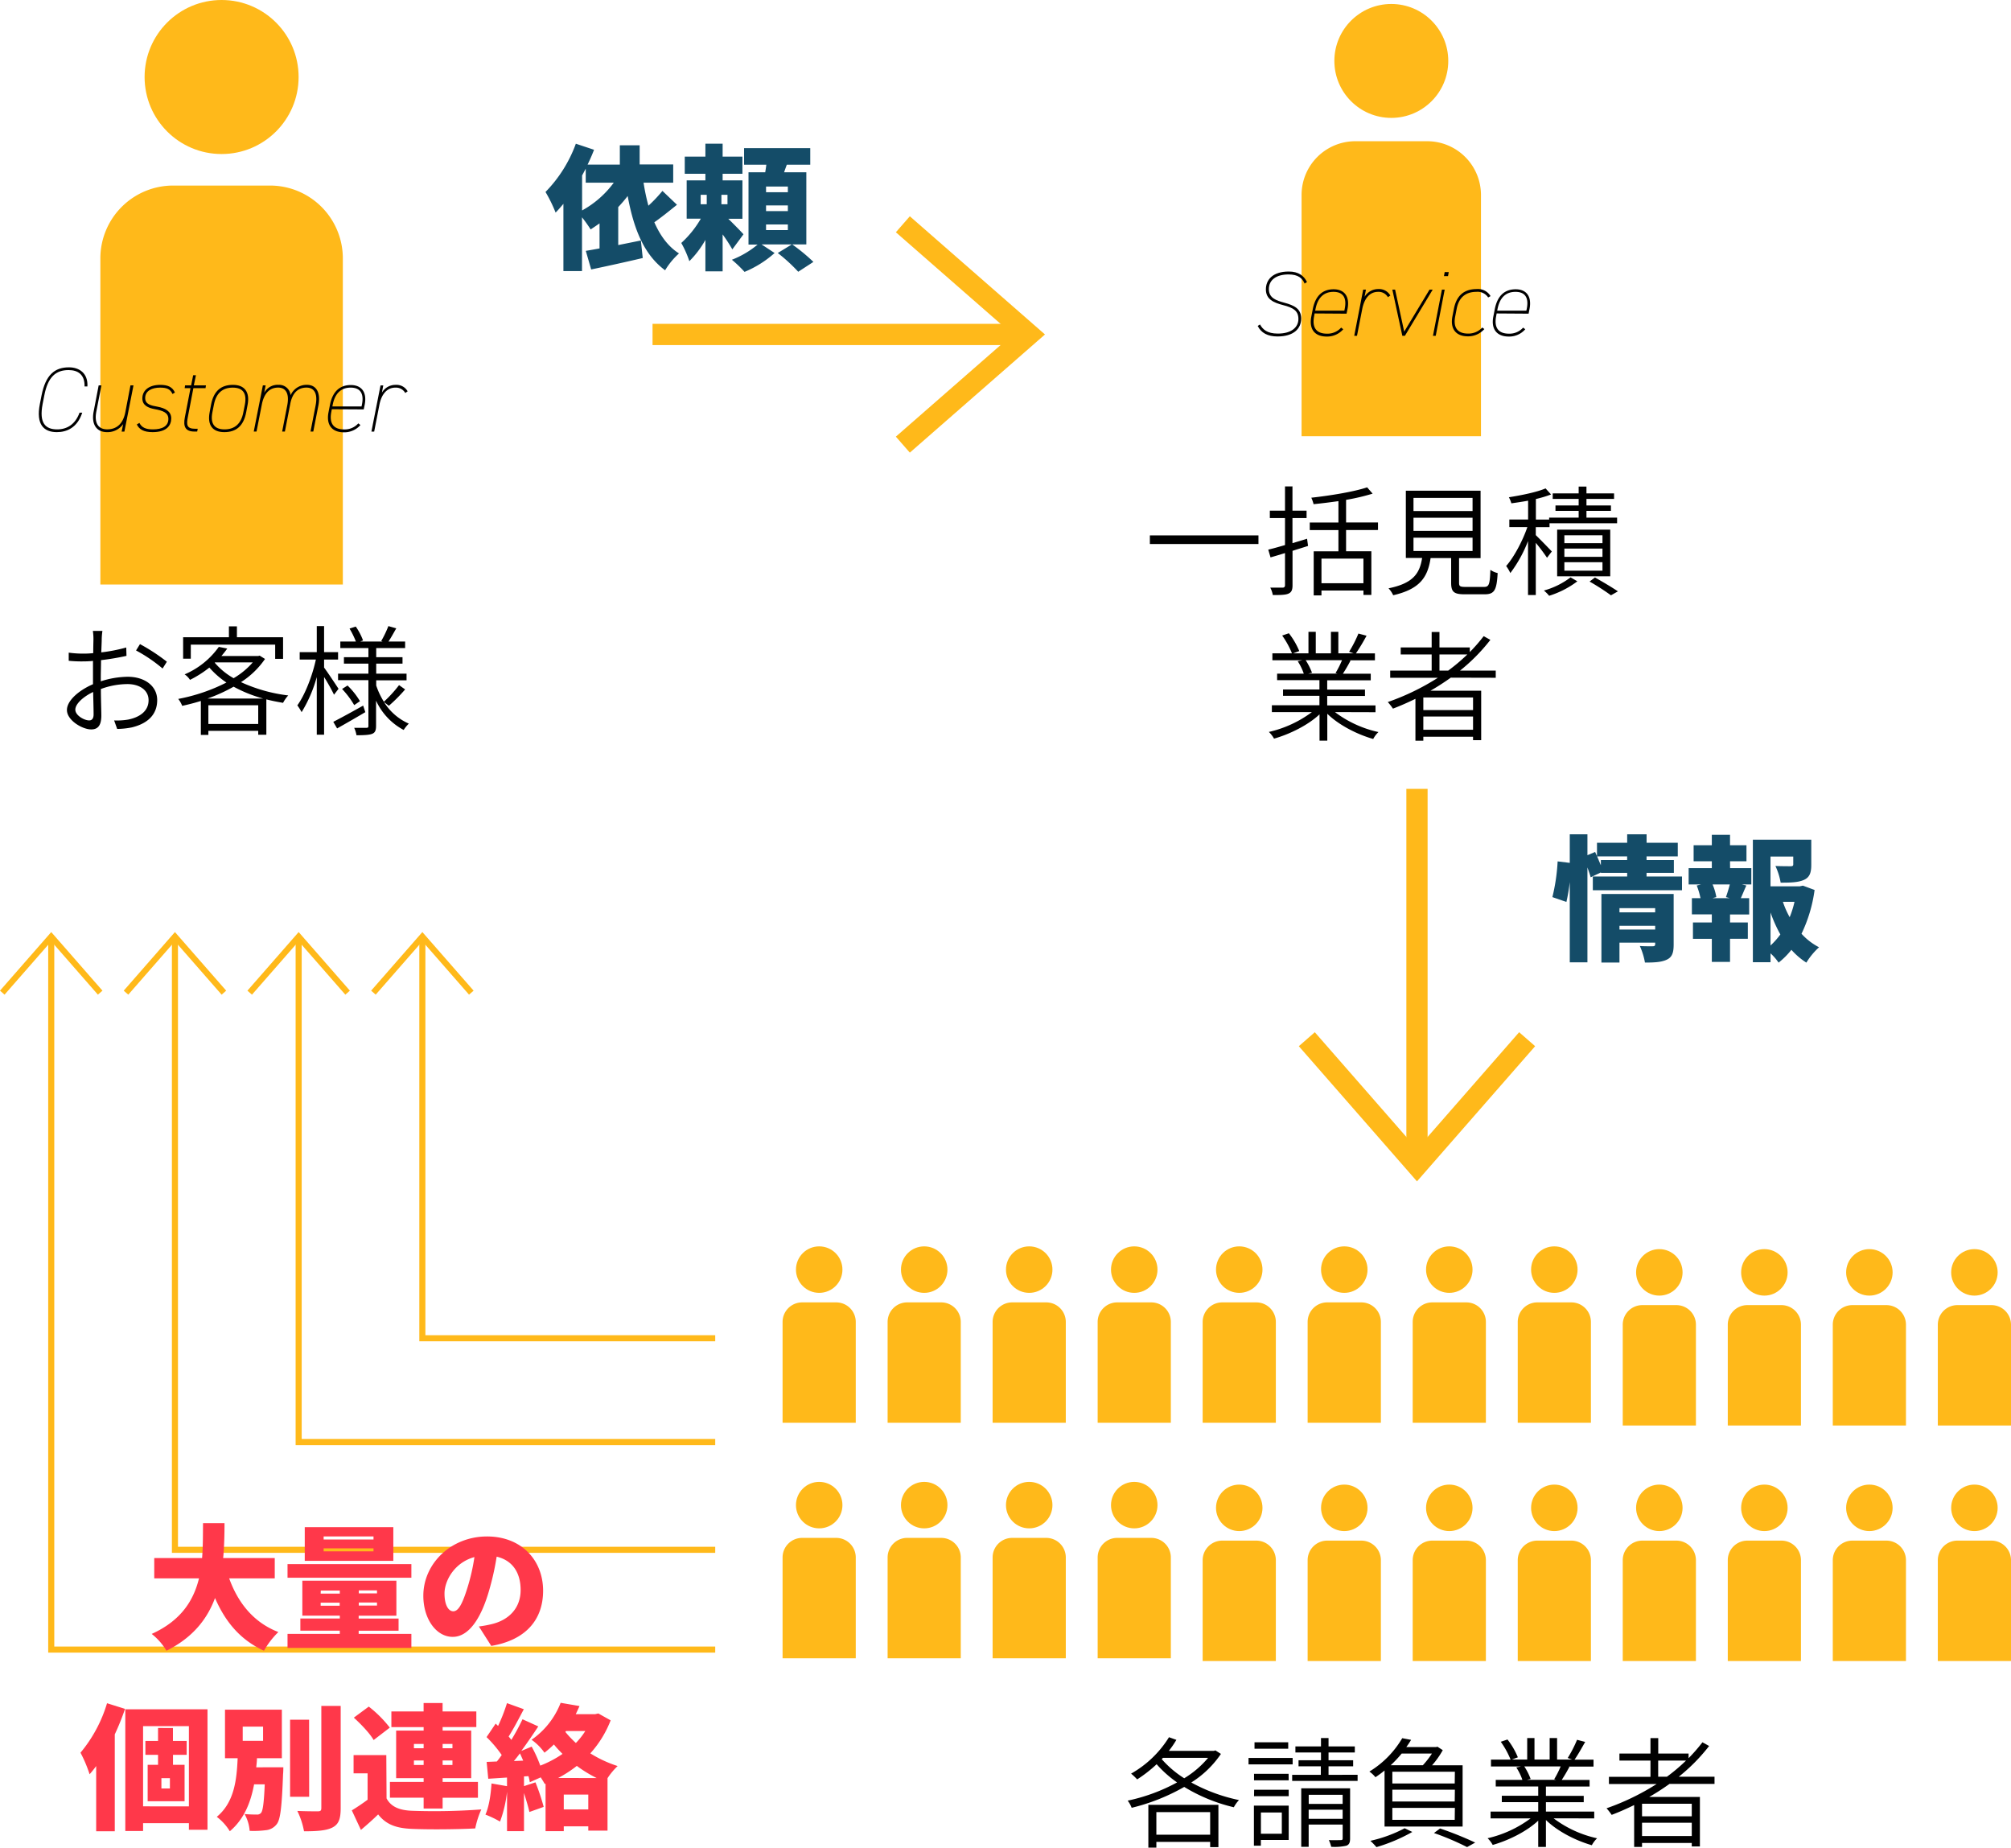 <svg xmlns="http://www.w3.org/2000/svg" viewBox="0 0 662.83 608.88"><defs><style>.cls-1{fill:#ffb91a;}.cls-2{fill:#144c68;}.cls-3,.cls-4{fill:none;stroke:#ffb91a;stroke-miterlimit:10;}.cls-3{stroke-width:7px;}.cls-4{stroke-width:2px;}.cls-5{fill:#ff384a;}</style></defs><g id="レイヤー_2" data-name="レイヤー 2"><g id="レイヤー_2-2" data-name="レイヤー 2"><circle class="cls-1" cx="73.04" cy="25.38" r="25.38"/><path class="cls-1" d="M57,61.15H89a24,24,0,0,1,24,24V192.63a0,0,0,0,1,0,0H33.08a0,0,0,0,1,0,0V85.11A24,24,0,0,1,57,61.15Z"/><path d="M33.53,210.5c0,.91-.08,2.56-.15,4.49a53.12,53.12,0,0,0,8.23-1.61l.08,2.76a82.11,82.11,0,0,1-8.39,1.41c0,1.93-.08,4-.08,5.64v1.34a29.66,29.66,0,0,1,8.86-1.5c5.72,0,9.73,3.11,9.73,7.68,0,4.77-3.11,7.73-8.35,9a26,26,0,0,1-4.84.51l-1-2.8a22.49,22.49,0,0,0,4.61-.28c3.51-.7,6.74-2.6,6.74-6.38,0-3.46-3.15-5.32-6.94-5.32a25.7,25.7,0,0,0-8.78,1.62c0,3.39.15,7,.15,8.75,0,3.42-1.26,4.57-3.34,4.57-2.92,0-8-3-8-6.39,0-3.19,4.1-6.58,8.59-8.51v-2.12c0-1.66,0-3.63,0-5.56a29.26,29.26,0,0,1-3,.16,42,42,0,0,1-5-.2l0-2.68a34.43,34.43,0,0,0,4.92.32,30.36,30.36,0,0,0,3.16-.16c0-2.17.07-4,.07-4.69a18.21,18.21,0,0,0-.19-2.64h3.15A21.65,21.65,0,0,0,33.53,210.5ZM29.4,237.41c.94,0,1.45-.67,1.45-2,0-1.54-.08-4.37-.15-7.37-3.31,1.58-5.87,3.94-5.87,5.83S27.74,237.41,29.4,237.41ZM55,218.07l-1.41,2.24a49.66,49.66,0,0,0-8.75-5.95l1.3-2.09A62.38,62.38,0,0,1,55,218.07Z"/><path d="M87.35,217.16a27.7,27.7,0,0,1-7.92,7.64A52,52,0,0,0,95,229.18a12,12,0,0,0-1.7,2.44c-1.89-.32-3.7-.67-5.51-1.14v11.66H85.11v-1.3H68.68v1.34H66.2V231c-2,.63-4.14,1.18-6.15,1.61a8.91,8.91,0,0,0-1.3-2.28,59,59,0,0,0,15.88-5.4A28.87,28.87,0,0,1,69,220a35.83,35.83,0,0,1-6.38,4.05,6,6,0,0,0-1.77-1.81,26.65,26.65,0,0,0,11.27-9.06l2.79.55c-.59.83-1.22,1.62-1.93,2.45H85.15l.43-.12Zm-24.46-.08H60.36V210H75.45v-3.59h2.64V210H93.3v7.13H90.7v-4.69H62.89ZM86.72,230.2A45.15,45.15,0,0,1,77,226.3a53.77,53.77,0,0,1-8.59,3.9Zm-1.61,8.39v-6.18H68.68v6.18ZM70.77,218.38A22.82,22.82,0,0,0,77,223.5a25.18,25.18,0,0,0,6.3-5.2H70.88Z"/><path d="M110.09,228.94c-.59-1.26-2-3.86-3.27-5.83v19h-2.41v-19a44.57,44.57,0,0,1-5,11.58A17,17,0,0,0,98,232.45c2.44-3.31,4.93-9.62,6.11-15.09H98.78v-2.45h5.63v-8.58h2.41v8.58h4.61v2.45h-4.61V220c1.1,1.46,4.09,5.95,4.76,7Zm10.32,5.75c-3.19,1.89-6.62,3.86-9.3,5.36l-1.26-2.17c2.48-1.26,6.22-3.31,9.85-5.35Zm6.14-3.35a18.3,18.3,0,0,0,8.2,7.13,11.5,11.5,0,0,0-1.7,2.09,20.71,20.71,0,0,1-9.1-9.65v8.27c0,1.5-.31,2.25-1.26,2.64s-2.75.48-5.2.48a9.19,9.19,0,0,0-.75-2.45c1.78,0,3.51,0,4.06,0s.63-.19.63-.71v-15h-10V222h10V218.7h-8.07v-2.13h8.07v-3h-9.26v-2.16h5.13a28.72,28.72,0,0,0-2.09-4.26l2.05-.67a20.68,20.68,0,0,1,2.4,4.57l-.91.36h7.37l-.47-.16a35,35,0,0,0,2.36-4.92l2.6.74c-.86,1.5-1.77,3.16-2.56,4.34h5.48v2.16H124v3h8.67v2.13H124V222H134v2.2H124v1.7a24.64,24.64,0,0,0,2.53,5.36,42,42,0,0,0,5-5.48l2,1.42a52.53,52.53,0,0,1-5.36,5.39Zm-12-5.43a25.12,25.12,0,0,1,4.09,5.16l-1.89,1.3a29.06,29.06,0,0,0-4-5.32Z"/><path d="M27.87,127.35c.09-3.86-2.1-5.39-5.27-5.39-4.1,0-6.81,2.13-8,8.37l-.55,2.8c-1.21,6.27.89,8.37,4.78,8.37,3.35,0,6-1.71,7.39-5.51h.89c-1.62,5-5.15,6.42-8.37,6.42-4.29,0-6.94-2.5-5.6-9.28l.55-2.8c1.34-6.78,4.32-9.28,9.06-9.28,3.35,0,6.3,1.92,6.06,6.3Z"/><path d="M41,142.23h-.91l.51-2.47a6.29,6.29,0,0,1-5.35,2.65c-3.44,0-5.21-2.59-4.38-6.82L32.52,127h.91l-1.67,8.58c-.76,3.84.64,5.91,3.56,5.91,3.47,0,5.32-2.22,6-5.69L43,127H44Z"/><path d="M56.86,129.84c-.73-1.58-1.8-2.1-4.11-2.1-2.59,0-4.9,1-4.9,3.44,0,2.1,2,2.47,4,2.83,2.62.49,4.59,1.52,4.59,3.87,0,2.16-1.31,4.53-6.14,4.53-3,0-4.42-.94-5.21-2.53l.86-.51c.73,1.46,2,2.13,4.44,2.13,3,0,5.11-1,5.11-3.44,0-2.07-1.83-2.74-4.5-3.23-2.13-.39-4.08-1.21-4.08-3.53,0-2.73,2.28-4.47,5.9-4.47,2.44,0,4,.67,4.84,2.53Z"/><path d="M61,127H63l.67-3.34h.91L63.89,127h4l-.15.92h-4l-1.79,9.31c-.55,2.77-.46,4.07,2.4,4.07h.82l-.18.92H64.1c-3,0-3.77-1.62-3.17-4.69l1.86-9.61H60.87Z"/><path d="M81.14,135.9c-.89,4.56-3.35,6.51-7.22,6.51s-5.62-2.31-4.83-6.51l.48-2.56c.86-4.5,3.29-6.51,7.22-6.51,3.77,0,5.62,2.31,4.83,6.51Zm-.43-2.56c.73-3.77-.7-5.6-4-5.6s-5.47,1.77-6.2,5.6L70,135.9c-.73,3.77.7,5.6,4,5.6s5.47-1.77,6.2-5.6Z"/><path d="M86.64,127h.91l-.45,2.44a5,5,0,0,1,4.68-2.62,3.8,3.8,0,0,1,4,3.44,5.74,5.74,0,0,1,5.38-3.44c3.11,0,4.6,2.56,3.78,6.82l-1.68,8.58h-.91l1.67-8.58c.77-3.84-.39-5.91-3-5.91-3,0-4.71,2-5.35,5.39l-1.77,9.1H93l1.67-8.58c.76-3.84-.39-5.91-3-5.91-3,0-4.71,2.16-5.38,5.63l-1.74,8.86h-.91Z"/><path d="M109.37,134.86l-.19,1c-.63,3.38.49,5.66,4.26,5.66a6,6,0,0,0,4.66-2l.7.55a7.06,7.06,0,0,1-5.45,2.4c-3.95,0-5.87-2.46-5.08-6.57l.49-2.5c.88-4.47,3.32-6.51,6.87-6.51s5.39,2.37,4.57,6.51l-.31,1.52Zm.18-.91h9.61l.13-.61c.76-3.77-.64-5.6-3.72-5.6s-5.14,1.8-5.9,5.6Z"/><path d="M125.06,133.37l-1.73,8.86h-.91l3-15.22h.91l-.45,2.38a5.18,5.18,0,0,1,4.56-2.56,4.2,4.2,0,0,1,3.92,2.13l-.79.55a3.5,3.5,0,0,0-3.25-1.77C127.41,127.74,125.7,130.12,125.06,133.37Z"/><circle class="cls-1" cx="458.58" cy="20.08" r="18.77"/><path class="cls-1" d="M446.75,46.54h23.66a17.72,17.72,0,0,1,17.72,17.72v79.5a0,0,0,0,1,0,0H429a0,0,0,0,1,0,0V64.26A17.72,17.72,0,0,1,446.75,46.54Z"/><path d="M414.79,176.44v2.84H379v-2.84Z"/><path d="M431.14,179.91c-1.69.55-3.42,1.06-5.12,1.62v11.34c0,1.62-.39,2.33-1.34,2.76s-2.52.47-5.16.47a8.4,8.4,0,0,0-.83-2.44c1.94,0,3.63,0,4.06,0s.79-.2.79-.79v-10.6c-1.69.52-3.31,1-4.77,1.42l-.75-2.56c1.54-.35,3.43-.9,5.52-1.5v-8.9h-5v-2.44h5v-8H426v8h4.65v2.44H426V179c1.58-.48,3.23-.95,4.81-1.46Zm12.53-5.24v7H452v14.38h-2.6v-1.45H435.56v1.61H433V181.68h8.15v-7H431.7v-2.48h9.45v-7.05c-2.76.39-5.55.74-8.19,1a12,12,0,0,0-.75-2.13c6.46-.71,14.18-2,18.4-3.42l1.81,2.08a69.89,69.89,0,0,1-8.75,2.05v7.45h10.52v2.48Zm5.72,9.42H435.56v8.11h13.83Z"/><path d="M489.14,193.42c1.61,0,1.93-.74,2.09-5.63a6.79,6.79,0,0,0,2.4,1.06c-.31,5.64-1.06,7-4.29,7h-6.58c-3.55,0-4.46-.79-4.46-3.79v-8.15h-6.77c-.95,6.34-3.55,10.24-12.33,12.25a8.41,8.41,0,0,0-1.54-2.28c8-1.62,10.28-4.81,11.07-10h-5.36V161.71H488v22.22h-7.09v8.12c0,1.14.31,1.37,2.08,1.37Zm-23.25-25h19.47v-4.34H465.89Zm0,6.54h19.47v-4.34H465.89Zm0,6.62h19.47v-4.38H465.89Z"/><path d="M509.9,183.81a58.68,58.68,0,0,0-3.7-4.92V196.1h-2.56V178.3a43.2,43.2,0,0,1-5.83,10.55,12.8,12.8,0,0,0-1.38-2.32c2.56-2.88,5.4-8.2,7-12.84h-5.95V171.2h6.19V165c-1.89.35-3.78.63-5.52.87a9.56,9.56,0,0,0-.82-2c4.25-.67,9.29-1.7,12.09-2.92l1.81,2a39.11,39.11,0,0,1-5,1.5v6.77h4.37v-.63h9.73v-2.24h-7.64v-1.78h7.64v-2.16h-8.55v-1.81h8.55v-2.25h2.57v2.25H532v1.81h-9.1v2.16h8.07v1.78h-8.07v2.24H533v1.86H510.73v1.26H506.2v2.64c1.22,1.18,4.49,4.53,5.28,5.39Zm10,7.76a30.35,30.35,0,0,1-9.3,4.77,11.79,11.79,0,0,0-1.73-1.73,25.86,25.86,0,0,0,8.79-4.34Zm-6.66-1.65V174.55h17.5v15.37ZM515.62,179h12.56V176.4H515.62Zm0,4.5h12.56v-2.72H515.62Zm0,4.57h12.56v-2.8H515.62Zm10.08,2.24c2.68,1.5,5.72,3.31,7.57,4.57l-2.29,1.3a77.58,77.58,0,0,0-7.05-4.53Z"/><path d="M440,234.67a36.86,36.86,0,0,0,14.34,6.58,9,9,0,0,0-1.73,2.28c-5.36-1.53-11.35-4.6-15.13-8.31v8.87h-2.56v-8.67c-3.78,3.54-9.73,6.5-15,8a9.07,9.07,0,0,0-1.7-2.21,37.8,37.8,0,0,0,14.19-6.54H419.21v-2.25h15.68v-3.11h-12v-2.09h12v-3.07H420.94V222h8.79a18,18,0,0,0-2-4.09l1.49-.32h-9.84v-2.28h6.46a28.69,28.69,0,0,0-3.23-5.87l2.2-.75a24.63,24.63,0,0,1,3.43,5.87l-2.05.75h5.08v-7.1h2.41v7.1h5v-7.1h2.44v7.1h5.05l-1.5-.52a41.62,41.62,0,0,0,3.07-6l2.68.71a66.36,66.36,0,0,1-3.51,5.83h6.27v2.28h-8.32l.28.08c-.79,1.54-1.73,3.11-2.52,4.33h9.18v2.17H437.45v3.07H449.9v2.09H437.45v3.11h15.92v2.25Zm-9.65-17.1a21.17,21.17,0,0,1,2.09,4.14l-1.23.27h9.62l-.63-.19a31.39,31.39,0,0,0,2.13-4.22Z"/><path d="M478.19,223.32c-2.17,1.54-4.41,3-6.7,4.3H488.2v16.31h-2.68v-1.14H469.13v1.3h-2.6V230.3c-2.45,1.18-4.89,2.28-7.41,3.23a20.12,20.12,0,0,0-1.7-2.17,78.89,78.89,0,0,0,16.51-8H458.21V221h13.67v-5.32h-10.2v-2.32h10.2v-5.09h2.57v5.09h10v1.53a55.12,55.12,0,0,0,4.57-5.24l2.21,1.22a60.44,60.44,0,0,1-10,10.13H493v2.36Zm7.33,6.54H469.13V234h16.39Zm0,10.64v-4.37H469.13v4.37ZM477.32,221a60.51,60.51,0,0,0,6.31-5.32h-9.18V221Z"/><path d="M402.42,578a32.87,32.87,0,0,1-9.77,9.42,56.32,56.32,0,0,0,15.72,5.79,11.13,11.13,0,0,0-1.7,2.37,55.86,55.86,0,0,1-16.35-6.7A66.08,66.08,0,0,1,373,595.76a9.66,9.66,0,0,0-1.31-2.36,59.84,59.84,0,0,0,16.28-6,37.39,37.39,0,0,1-6.74-6,44.17,44.17,0,0,1-6.42,5,19.32,19.32,0,0,0-2-1.9,34.82,34.82,0,0,0,12.49-12l2.44.87a31.82,31.82,0,0,1-2.48,3.62h14.89l.43-.16ZM378.5,594.78h23.09v13.94h-2.72V607H381.14v1.89H378.5Zm2.64,2.4v7.45h17.73v-7.45Zm1.77-17.45a34,34,0,0,0,7.41,6.3,31.6,31.6,0,0,0,7.88-6.74H383.31Z"/><path d="M426.06,581.46H411.52v-2.13h14.54Zm-1.3,24.9h-9.18v1.89h-2.29v-13.2h11.47Zm0-19.66H413.33v-2.13h11.39Zm-11.39,3.11h11.39v2.13H413.33ZM424.6,576.3H413.49v-2.13H424.6Zm-9,21v7h6.89v-7Zm31.87-12.41v2H425.9v-2h9.45v-2.8H428v-2h7.4v-2.56h-8.43v-2h8.43v-2.76h2.49v2.76h8.66v2h-8.66v2.56H446v2h-8.11v2.8Zm-2.48,21c0,1.3-.28,2-1.22,2.36a17.56,17.56,0,0,1-5,.36,9.78,9.78,0,0,0-.79-2.21c1.86.08,3.47,0,3.94,0s.63-.12.63-.59v-4.53H431.34v7.33h-2.45V589.34H445Zm-13.63-14.42v3h11.18v-3Zm11.18,7.92v-3H431.34v3Z"/><path d="M456.35,583.47a34,34,0,0,1-3,2.21,9.91,9.91,0,0,0-2-1.86,31.64,31.64,0,0,0,10.83-11l2.92.55a25,25,0,0,1-1.58,2.37h9.85l.4-.12,1.77,1.14a28.09,28.09,0,0,1-3.54,5h10.08v20.17H456.35Zm9.15,20.25a56,56,0,0,1-11.82,5,25.12,25.12,0,0,0-2-2.08,44.93,44.93,0,0,0,11.3-4.14ZM462,577.88a40.47,40.47,0,0,1-3.63,3.86h10.6a28.65,28.65,0,0,0,3-3.86Zm17.53,6H458.92v3.86h20.56Zm0,5.91H458.92v3.9h20.56Zm0,6H458.92v3.94h20.56Zm-4.88,6.78a114.39,114.39,0,0,1,11.58,4.65l-2.68,1.49a87.56,87.56,0,0,0-10.91-4.64Z"/><path d="M512.07,599.23a36.87,36.87,0,0,0,14.34,6.58,9,9,0,0,0-1.74,2.28c-5.36-1.53-11.34-4.6-15.13-8.31v8.87H507V600c-3.78,3.54-9.73,6.5-15,8a8.79,8.79,0,0,0-1.69-2.21,37.76,37.76,0,0,0,14.18-6.54H491.3V597H507v-3.11H495v-2.09h12v-3.07H493v-2.17h8.78a17.59,17.59,0,0,0-2-4.09l1.5-.32h-9.85v-2.28h6.46a28.22,28.22,0,0,0-3.23-5.87l2.21-.75a24.57,24.57,0,0,1,3.42,5.87l-2,.75h5.08v-7.1h2.4v7.1h5v-7.1h2.45v7.1h5l-1.5-.52a40.7,40.7,0,0,0,3.08-6l2.68.7c-1.15,2-2.41,4.3-3.51,5.84h6.26v2.28H517l.28.08c-.79,1.54-1.74,3.11-2.53,4.33h9.18v2.17H509.54v3.07H522v2.09H509.54V597h15.92v2.25Zm-9.66-17.1a20.12,20.12,0,0,1,2.09,4.14l-1.22.27h9.61l-.63-.19a30.25,30.25,0,0,0,2.13-4.22Z"/><path d="M550.28,587.88c-2.16,1.54-4.41,3-6.69,4.3h16.7v16.31h-2.68v-1.14H541.22v1.3h-2.6V594.86c-2.44,1.18-4.88,2.28-7.41,3.23a20,20,0,0,0-1.69-2.17,79.13,79.13,0,0,0,16.51-8H530.31v-2.36H544V580.2H533.77v-2.32H544v-5.09h2.56v5.09h10v1.53a56.58,56.58,0,0,0,4.57-5.24l2.2,1.22a60,60,0,0,1-10,10.13h11.78v2.36Zm7.33,6.54H541.22v4.14h16.39Zm0,10.64v-4.37H541.22v4.37Zm-8.19-19.54a60.39,60.39,0,0,0,6.3-5.32h-9.18v5.32Z"/><path class="cls-2" d="M223.13,67.48c-2.48,2-5.11,4.13-7.46,5.77,1.91,4.36,4.53,8,8.13,10.27a24.31,24.31,0,0,0-4.58,5.55c-7-5.15-10.34-13.68-12.34-24.48a41.86,41.86,0,0,1-3.11,3.65V80.76c2.44-.49,5-1,7.46-1.51l.62,5.78c-5.82,1.37-12.13,2.75-17,3.77l-1.77-6.13c1.33-.22,2.88-.49,4.53-.8V73.61c-1,.71-2,1.38-2.93,2a48,48,0,0,0-2.85-4V89.33h-6.13V67.17c-.84,1-1.68,2-2.57,2.89a48.31,48.31,0,0,0-3.33-6.8,44.41,44.41,0,0,0,10-15.9l6,2c-.62,1.6-1.33,3.25-2.13,4.89H204.3V47.89h6.53V54.2h11.06v6h-9.77a66.61,66.61,0,0,0,1.6,7.59,46.56,46.56,0,0,0,4.62-4.88Zm-31.27,1.87A32.2,32.2,0,0,0,202.3,60.2h-9.24V55.58l-1.2,2.26Z"/><path class="cls-2" d="M241.38,82.18a51.31,51.31,0,0,0-3.2-4.93V89.42H232.5V79.07a31.74,31.74,0,0,1-5.29,7,33.61,33.61,0,0,0-2.66-6,33.34,33.34,0,0,0,6.44-8h-4.66V59.44h6.17V57.26h-6.8V51.62h6.8V47.36h5.68v4.26h6.53v5.64h-6.53v2.18h6.53V72.1h-4.66c1.91,1.87,4.31,4.31,5,5.11ZM230.94,67.3h2V64.19h-2Zm8.84-3.11h-2V67.3h2ZM261.1,80.54a60.3,60.3,0,0,1,7,5.77l-5,3.25a54.66,54.66,0,0,0-6.75-6.18L261,80.54H251l4.31,2.84a34.69,34.69,0,0,1-9.91,6.22,40.12,40.12,0,0,0-4.17-4,30.25,30.25,0,0,0,8.48-5h-3V56.78h5.51c.13-.8.27-1.69.36-2.49h-7.33V48.82h21.81v5.47h-7.73c-.31.84-.62,1.69-.89,2.49h7.33V80.54Zm-1.42-19.06h-7.19v1.87h7.19Zm0,6.22h-7.19v1.87h7.19Zm0,6.27h-7.19v1.86h7.19Z"/><path d="M430,93.44c-.73-1.77-2.16-3-5.29-3-4.05,0-6.49,1.82-6.49,4.83s2.53,3.78,5.09,4.48c3.22.88,5.56,1.94,5.56,5.23s-2.43,5.9-7.81,5.9c-3.23,0-5.39-1.18-6.52-3.47l.76-.48c.92,1.64,2.35,3,5.88,3,4.56,0,6.78-2.13,6.78-4.81s-1.67-3.71-5-4.56c-3.13-.82-5.72-1.89-5.72-5.2,0-3.08,2.16-5.88,7.55-5.88,3.25,0,5,1.43,6,3.47Z"/><path d="M433.3,103.3l-.18,1c-.64,3.38.49,5.66,4.26,5.66a6,6,0,0,0,4.66-2l.7.55a7.06,7.06,0,0,1-5.45,2.4c-4,0-5.87-2.46-5.08-6.57l.49-2.49c.88-4.48,3.31-6.52,6.87-6.52s5.39,2.38,4.57,6.52l-.31,1.52Zm.19-.92h9.61l.12-.6c.76-3.78-.64-5.6-3.71-5.6s-5.14,1.79-5.9,5.6Z"/><path d="M449,101.81l-1.73,8.85h-.91l2.95-15.21h.91l-.46,2.37a5.23,5.23,0,0,1,4.57-2.56,4.23,4.23,0,0,1,3.92,2.13l-.79.55a3.51,3.51,0,0,0-3.25-1.76C451.34,96.18,449.64,98.55,449,101.81Z"/><path d="M472.22,95.45l-9.16,15.21h-.85l-3.29-15.21h.91l3,13.84,8.34-13.84Z"/><path d="M475.26,95.45h.91l-2.95,15.21h-.91Zm.91-5.78h1.34L477.27,91h-1.34Z"/><path d="M489.25,108.44a7.13,7.13,0,0,1-5.44,2.4c-3.84,0-5.91-2.37-5.09-6.57l.49-2.49c.85-4.45,3.44-6.52,7.52-6.52a4.82,4.82,0,0,1,4.56,2.32l-.79.45a4.15,4.15,0,0,0-3.89-1.85c-3.47,0-5.76,1.79-6.49,5.6l-.48,2.49c-.67,3.38.48,5.66,4.26,5.66a6.11,6.11,0,0,0,4.65-2Z"/><path d="M493.3,103.3l-.18,1c-.64,3.38.48,5.66,4.26,5.66a6,6,0,0,0,4.65-2l.7.55a7,7,0,0,1-5.45,2.4c-3.95,0-5.87-2.46-5.08-6.57l.49-2.49c.88-4.48,3.32-6.52,6.88-6.52s5.38,2.38,4.56,6.52l-.3,1.52Zm.18-.92h9.61l.13-.6c.76-3.78-.64-5.6-3.72-5.6s-5.14,1.79-5.9,5.6Z"/><circle class="cls-1" cx="270.01" cy="418.4" r="7.66"/><path class="cls-1" d="M264.39,429.2h11.22a6.45,6.45,0,0,1,6.45,6.45v33.23a0,0,0,0,1,0,0H257.94a0,0,0,0,1,0,0V435.65A6.45,6.45,0,0,1,264.39,429.2Z"/><circle class="cls-1" cx="304.62" cy="418.4" r="7.66"/><path class="cls-1" d="M299,429.2h11.22a6.45,6.45,0,0,1,6.45,6.45v33.23a0,0,0,0,1,0,0H292.56a0,0,0,0,1,0,0V435.65A6.45,6.45,0,0,1,299,429.2Z"/><circle class="cls-1" cx="339.23" cy="418.4" r="7.66"/><path class="cls-1" d="M333.62,429.2h11.22a6.45,6.45,0,0,1,6.45,6.45v33.23a0,0,0,0,1,0,0H327.17a0,0,0,0,1,0,0V435.65A6.45,6.45,0,0,1,333.62,429.2Z"/><circle class="cls-1" cx="373.85" cy="418.4" r="7.66"/><path class="cls-1" d="M368.24,429.2h11.22a6.45,6.45,0,0,1,6.45,6.45v33.23a0,0,0,0,1,0,0H361.79a0,0,0,0,1,0,0V435.65A6.45,6.45,0,0,1,368.24,429.2Z"/><circle class="cls-1" cx="408.46" cy="418.4" r="7.66"/><path class="cls-1" d="M402.85,429.2h11.22a6.45,6.45,0,0,1,6.45,6.45v33.23a0,0,0,0,1,0,0H396.4a0,0,0,0,1,0,0V435.65A6.45,6.45,0,0,1,402.85,429.2Z"/><circle class="cls-1" cx="443.08" cy="418.4" r="7.66"/><path class="cls-1" d="M437.47,429.2h11.22a6.45,6.45,0,0,1,6.45,6.45v33.23a0,0,0,0,1,0,0H431a0,0,0,0,1,0,0V435.65A6.45,6.45,0,0,1,437.47,429.2Z"/><circle class="cls-1" cx="477.69" cy="418.4" r="7.66"/><path class="cls-1" d="M472.08,429.2h11.22a6.45,6.45,0,0,1,6.45,6.45v33.23a0,0,0,0,1,0,0H465.63a0,0,0,0,1,0,0V435.65A6.45,6.45,0,0,1,472.08,429.2Z"/><circle class="cls-1" cx="512.31" cy="418.4" r="7.66"/><path class="cls-1" d="M506.7,429.2h11.22a6.45,6.45,0,0,1,6.45,6.45v33.23a0,0,0,0,1,0,0H500.25a0,0,0,0,1,0,0V435.65A6.45,6.45,0,0,1,506.7,429.2Z"/><circle class="cls-1" cx="270.01" cy="496.01" r="7.66"/><path class="cls-1" d="M264.39,506.81h11.22a6.45,6.45,0,0,1,6.45,6.45v33.23a0,0,0,0,1,0,0H257.94a0,0,0,0,1,0,0V513.26A6.45,6.45,0,0,1,264.39,506.81Z"/><circle class="cls-1" cx="304.62" cy="496.01" r="7.66"/><path class="cls-1" d="M299,506.81h11.22a6.45,6.45,0,0,1,6.45,6.45v33.23a0,0,0,0,1,0,0H292.56a0,0,0,0,1,0,0V513.26A6.45,6.45,0,0,1,299,506.81Z"/><circle class="cls-1" cx="339.23" cy="496.01" r="7.66"/><path class="cls-1" d="M333.62,506.81h11.22a6.45,6.45,0,0,1,6.45,6.45v33.23a0,0,0,0,1,0,0H327.17a0,0,0,0,1,0,0V513.26A6.45,6.45,0,0,1,333.62,506.81Z"/><circle class="cls-1" cx="373.85" cy="496.01" r="7.66"/><path class="cls-1" d="M368.24,506.81h11.22a6.45,6.45,0,0,1,6.45,6.45v33.23a0,0,0,0,1,0,0H361.79a0,0,0,0,1,0,0V513.26A6.45,6.45,0,0,1,368.24,506.81Z"/><circle class="cls-1" cx="546.92" cy="419.31" r="7.66"/><path class="cls-1" d="M541.31,430.1h11.22a6.45,6.45,0,0,1,6.45,6.45v33.23a0,0,0,0,1,0,0H534.86a0,0,0,0,1,0,0V436.56A6.45,6.45,0,0,1,541.31,430.1Z"/><circle class="cls-1" cx="581.54" cy="419.31" r="7.66"/><path class="cls-1" d="M575.93,430.1h11.22a6.45,6.45,0,0,1,6.45,6.45v33.23a0,0,0,0,1,0,0H569.48a0,0,0,0,1,0,0V436.56A6.45,6.45,0,0,1,575.93,430.1Z"/><circle class="cls-1" cx="616.15" cy="419.31" r="7.66"/><path class="cls-1" d="M610.54,430.1h11.22a6.45,6.45,0,0,1,6.45,6.45v33.23a0,0,0,0,1,0,0H604.09a0,0,0,0,1,0,0V436.56A6.45,6.45,0,0,1,610.54,430.1Z"/><circle class="cls-1" cx="650.77" cy="419.31" r="7.66"/><path class="cls-1" d="M645.16,430.1h11.22a6.45,6.45,0,0,1,6.45,6.45v33.23a0,0,0,0,1,0,0H638.71a0,0,0,0,1,0,0V436.56A6.45,6.45,0,0,1,645.16,430.1Z"/><circle class="cls-1" cx="408.46" cy="496.91" r="7.66"/><path class="cls-1" d="M402.85,507.71h11.22a6.45,6.45,0,0,1,6.45,6.45v33.23a0,0,0,0,1,0,0H396.4a0,0,0,0,1,0,0V514.16A6.45,6.45,0,0,1,402.85,507.71Z"/><circle class="cls-1" cx="443.08" cy="496.91" r="7.66"/><path class="cls-1" d="M437.47,507.71h11.22a6.45,6.45,0,0,1,6.45,6.45v33.23a0,0,0,0,1,0,0H431a0,0,0,0,1,0,0V514.16A6.45,6.45,0,0,1,437.47,507.71Z"/><circle class="cls-1" cx="477.69" cy="496.91" r="7.66"/><path class="cls-1" d="M472.08,507.71h11.22a6.45,6.45,0,0,1,6.45,6.45v33.23a0,0,0,0,1,0,0H465.63a0,0,0,0,1,0,0V514.16A6.45,6.45,0,0,1,472.08,507.71Z"/><circle class="cls-1" cx="512.31" cy="496.91" r="7.66"/><path class="cls-1" d="M506.7,507.71h11.22a6.45,6.45,0,0,1,6.45,6.45v33.23a0,0,0,0,1,0,0H500.25a0,0,0,0,1,0,0V514.16A6.45,6.45,0,0,1,506.7,507.71Z"/><circle class="cls-1" cx="546.92" cy="496.91" r="7.66"/><path class="cls-1" d="M541.31,507.71h11.22a6.45,6.45,0,0,1,6.45,6.45v33.23a0,0,0,0,1,0,0H534.86a0,0,0,0,1,0,0V514.16A6.45,6.45,0,0,1,541.31,507.71Z"/><circle class="cls-1" cx="581.54" cy="496.91" r="7.66"/><path class="cls-1" d="M575.93,507.71h11.22a6.45,6.45,0,0,1,6.45,6.45v33.23a0,0,0,0,1,0,0H569.48a0,0,0,0,1,0,0V514.16A6.45,6.45,0,0,1,575.93,507.71Z"/><circle class="cls-1" cx="616.15" cy="496.91" r="7.66"/><path class="cls-1" d="M610.54,507.71h11.22a6.45,6.45,0,0,1,6.45,6.45v33.23a0,0,0,0,1,0,0H604.09a0,0,0,0,1,0,0V514.16A6.45,6.45,0,0,1,610.54,507.71Z"/><circle class="cls-1" cx="650.77" cy="496.91" r="7.66"/><path class="cls-1" d="M645.16,507.71h11.22a6.45,6.45,0,0,1,6.45,6.45v33.23a0,0,0,0,1,0,0H638.71a0,0,0,0,1,0,0V514.16A6.45,6.45,0,0,1,645.16,507.71Z"/><polyline class="cls-3" points="297.58 73.91 339.11 110.22 297.58 146.53"/><line class="cls-3" x1="215.08" y1="110.22" x2="339.11" y2="110.22"/><path class="cls-2" d="M554.39,288.85v4.53H525v-4.53h11.32v-1.2h-8.66v-.14l-3.37,1.6c-.23-.89-.63-2-1.07-3.24v31.27h-5.82V290.67a59.26,59.26,0,0,1-1.11,6.57l-4.62-1.6a62.6,62.6,0,0,0,1.73-11.77l4,.49v-9.42h5.82v6.89l2.53-1.07.62,1.38v-4.4h9.95v-2.8h6.4v2.8H553v4.49H542.71v1.2h9v4.22h-9v1.2Zm-18.08-5.42v-1.2h-9.9c.44,1,.84,2,1.24,2.93v-1.73Zm15.33,27.85c0,2.66-.49,4.17-2.31,5s-4.09.93-7.15.93a22.53,22.53,0,0,0-1.69-5.46c1.55.13,3.68.09,4.26.09s.8-.18.8-.72v-.48H533.78v6.57h-5.95V294.62h23.81Zm-17.86-12v1.38h11.77v-1.38Zm11.77,7.06v-1.24H533.78v1.24Z"/><path class="cls-2" d="M570.24,286.09h7v5.38h-3.11l1.47.35c-.71,1.56-1.29,3-1.82,4.18h2.75v5.37h-6.31V304h5.87v5.37h-5.87V317h-6v-7.6h-6.22V304h6.22v-2.67h-6.57V296h2.84a25.46,25.46,0,0,0-1.24-4.18l1.42-.35h-4.09v-5.38h7.64v-2.26h-6v-5.29h6v-3.42h6v3.42h5.42v5.29h-5.42Zm-1.37,9.55c.44-1.2.93-2.8,1.28-4.17h-5.68a18.36,18.36,0,0,1,1.24,4.17l-1.29.36h5.73Zm29.22-2.35a47.74,47.74,0,0,1-4.31,14.43,20.56,20.56,0,0,0,5.78,4.45,23.06,23.06,0,0,0-4.18,5.06,23.51,23.51,0,0,1-4.93-4.22,25.15,25.15,0,0,1-4.22,4.22,17.78,17.78,0,0,0-2.66-3.06v2.93h-5.82V276.72H597V285c0,2.62-.54,4.17-2.49,5s-4.4.88-7.6.88a21.47,21.47,0,0,0-1.73-5.5c1.82.09,4.35.09,5,.09s.88-.14.88-.63v-2.57h-7.5v9.81h9.68l1-.22Zm-14.52,18.3a25.54,25.54,0,0,0,3.24-3.64,45.42,45.42,0,0,1-3.24-7.24Zm4.08-14.39a29,29,0,0,0,2.23,5.06,31.41,31.41,0,0,0,1.59-5.06Z"/><polyline class="cls-3" points="503.35 342.47 467.04 384 430.73 342.47"/><line class="cls-3" x1="467.04" y1="259.97" x2="467.04" y2="384"/><polyline class="cls-4" points="123.08 327.13 139.21 308.68 155.35 327.13"/><polyline class="cls-4" points="139.21 308.68 139.21 441.02 235.74 441.02"/><polyline class="cls-4" points="82.3 327.13 98.44 308.68 114.57 327.13"/><polyline class="cls-4" points="98.44 308.68 98.44 475.22 235.74 475.22"/><polyline class="cls-4" points="41.53 327.13 57.66 308.68 73.8 327.13"/><polyline class="cls-4" points="57.66 308.68 57.66 510.74 235.74 510.74"/><polyline class="cls-4" points="0.75 327.13 16.89 308.68 33.02 327.13"/><polyline class="cls-4" points="16.89 308.68 16.89 543.62 235.74 543.62"/><path class="cls-5" d="M75.54,520.16c2.89,8,8,14.52,16.21,17.68A27.62,27.62,0,0,0,87,544c-7.82-3.6-12.71-9.51-16.13-17.37-2.53,6.84-7.24,13-16,17.37A20.1,20.1,0,0,0,50,538.46c9.72-4.4,13.81-11.06,15.59-18.3H50.84v-6.71H66.61c.31-3.91.27-7.82.31-11.5H74c0,3.68-.09,7.59-.44,11.5h17v6.71Z"/><path class="cls-5" d="M135.59,515.45v4.49H94.77v-4.49Zm-17.37,23h17.37v4.62H94.77v-4.62H112v-1.07h-13v-4h13v-.94H99.65V520.91h31v11.55H118.22v.94h13.15v4H118.22Zm11.42-24.08H100.45v-11.1h29.19Zm-23.95,10.8H112v-1h-6.27Zm6.27,4v-1h-6.27v1Zm11.15-22.83H106.67v1h16.44Zm0,3.91H106.67v1h16.44Zm1.15,13.86h-6v1h6Zm0,4h-6v1h6Z"/><path class="cls-5" d="M161.92,542.41,157.84,536a35.6,35.6,0,0,0,4.35-.8c5.64-1.38,9.41-5.33,9.41-11.2s-2.79-9.81-7.9-11a89.27,89.27,0,0,1-2.62,11.59c-2.62,8.89-6.62,14.84-11.86,14.84-5.51,0-9.69-6-9.69-13.55,0-10.57,9.11-19.54,21-19.54,11.33,0,18.48,7.81,18.48,17.9C179,533.62,173.47,540.46,161.92,542.41ZM149.4,531c1.77,0,3.1-2.71,4.7-7.86a65.29,65.29,0,0,0,2.27-10c-6.57,1.77-9.86,7.77-9.86,12C146.51,529,147.84,531,149.4,531Z"/><path class="cls-5" d="M41.21,563.16a81,81,0,0,1-3.38,8.4V603.5H31.7V582a33.85,33.85,0,0,1-2.17,2.71,43.69,43.69,0,0,0-3-7.11,46,46,0,0,0,8.75-16.3Zm27.18.14V603H62.26v-2.18H47.16v2.58H41.3V563.3Zm-6.13,32V568.85H47.16v26.43Zm-5.24-17v3.29h3.82v12H48.67v-12h3.42v-3.29H47.92v-4.57h4.17v-4.27H57v4.27h4.53v4.57ZM56,586H53.2v3.38H56Z"/><path class="cls-5" d="M93.39,582.4s0,1.55-.09,2.26c-.4,10.53-.84,14.93-2.08,16.48a5.1,5.1,0,0,1-3.6,2,31.78,31.78,0,0,1-5.33.22,13.27,13.27,0,0,0-1.69-5.55,38.84,38.84,0,0,0,4,.17,1.63,1.63,0,0,0,1.46-.57c.58-.71.94-3.29,1.2-9.38H83.75c-1.11,5.91-3.24,11.42-8,15.46a16.94,16.94,0,0,0-4.3-4.75c5.81-4.8,6.57-12.26,6.88-19.32H74.16v-16H92.9v16H84.69c0,1-.14,2-.23,3ZM80,573.69h6.71V569H80Zm21.9,18.44H95.61V566.72h6.27Zm10.39-29.94v33.67c0,3.59-.67,5.33-2.71,6.39s-5.28,1.25-9.37,1.25A26,26,0,0,0,98,596.79c2.8.13,5.73.13,6.71.13s1.2-.26,1.2-1.11V562.19Z"/><path class="cls-5" d="M127.41,592.66c1.47,2.75,4.18,3.91,8.35,4.08a210.39,210.39,0,0,0,22.88-.44,29.6,29.6,0,0,0-2,6.26c-5.82.31-15.28.4-21,.14-5-.23-8.35-1.38-11-4.76-1.69,1.65-3.42,3.2-5.68,5.11l-3-6.44c1.64-1,3.46-2.22,5.2-3.51v-8.7h-4.62v-6h10.79Zm-4.26-19.23c-1.2-2.14-4.13-5.2-6.53-7.38l4.93-3.64a39.1,39.1,0,0,1,6.93,6.93Zm16.48,19H128.52v-5.2h11.11V586h-9.06V570.32h9.06v-1.16H129V564h10.62v-2.76h6.26V564H157v5.15H145.89v1.16h9.42V586h-9.42v1.24h11.64v5.2H145.89V596h-6.26Zm-3.2-16.3h3.2v-1.42h-3.2Zm3.2,5.51v-1.47h-3.2v1.47Zm6.26-6.93v1.42h3.24v-1.42Zm3.24,5.46h-3.24v1.47h3.24Z"/><path class="cls-5" d="M201.27,566.94a35,35,0,0,1-6.7,10.88,40.12,40.12,0,0,0,9,4.18,22.71,22.71,0,0,0-3.33,4v17.28H193.9v-1.42h-8.08v1.6h-6V587.82l-.27.09c-.31-.58-.8-1.38-1.33-2.18l-3.6,1.6a13,13,0,0,0-.44-2l-1.47.09v3.2l3.78-1.25a71.13,71.13,0,0,1,2.71,8.09l-4.71,1.68c-.36-1.68-1.07-4-1.78-6.26v12.57h-5.59v-13a40.59,40.59,0,0,1-2.31,9.86A32.38,32.38,0,0,0,160,598c1.16-2.57,1.78-6.57,2-10.26l5.11.89v-2.84l-6.18.4-.53-5.55,3.37-.14c.54-.66,1.07-1.37,1.6-2.13a39.52,39.52,0,0,0-5-5.91l3-4.44.8.76a57.3,57.3,0,0,0,2.93-7.51l5.55,2c-1.64,3.11-3.42,6.53-5,9,.31.35.62.75.89,1.11a73.17,73.17,0,0,0,3.68-6.8l5.2,2.36c-1.69,2.57-3.64,5.42-5.6,8.08l3.42-1.42a43.62,43.62,0,0,1,2.84,6.26,35.79,35.79,0,0,0,7.33-3.86c-1-1-1.95-2-2.84-3.11a37,37,0,0,1-3.11,2.71,17.59,17.59,0,0,0-4.26-4.26,26.41,26.41,0,0,0,9.59-12.18l6.22,1.07c-.4.89-.8,1.78-1.24,2.67h6.44l1-.23Zm-28.82,13.28c-.36-.8-.72-1.64-1.07-2.4-.67.89-1.33,1.73-2,2.53Zm24.2,5.73a43.14,43.14,0,0,1-6.53-4,38.9,38.9,0,0,1-6.17,4ZM193.9,596.3v-4.89h-8.08v4.89Zm-7.33-25.85-.22.31a33.35,33.35,0,0,0,3.46,3.64,23.8,23.8,0,0,0,3.11-3.95Z"/></g></g></svg>
